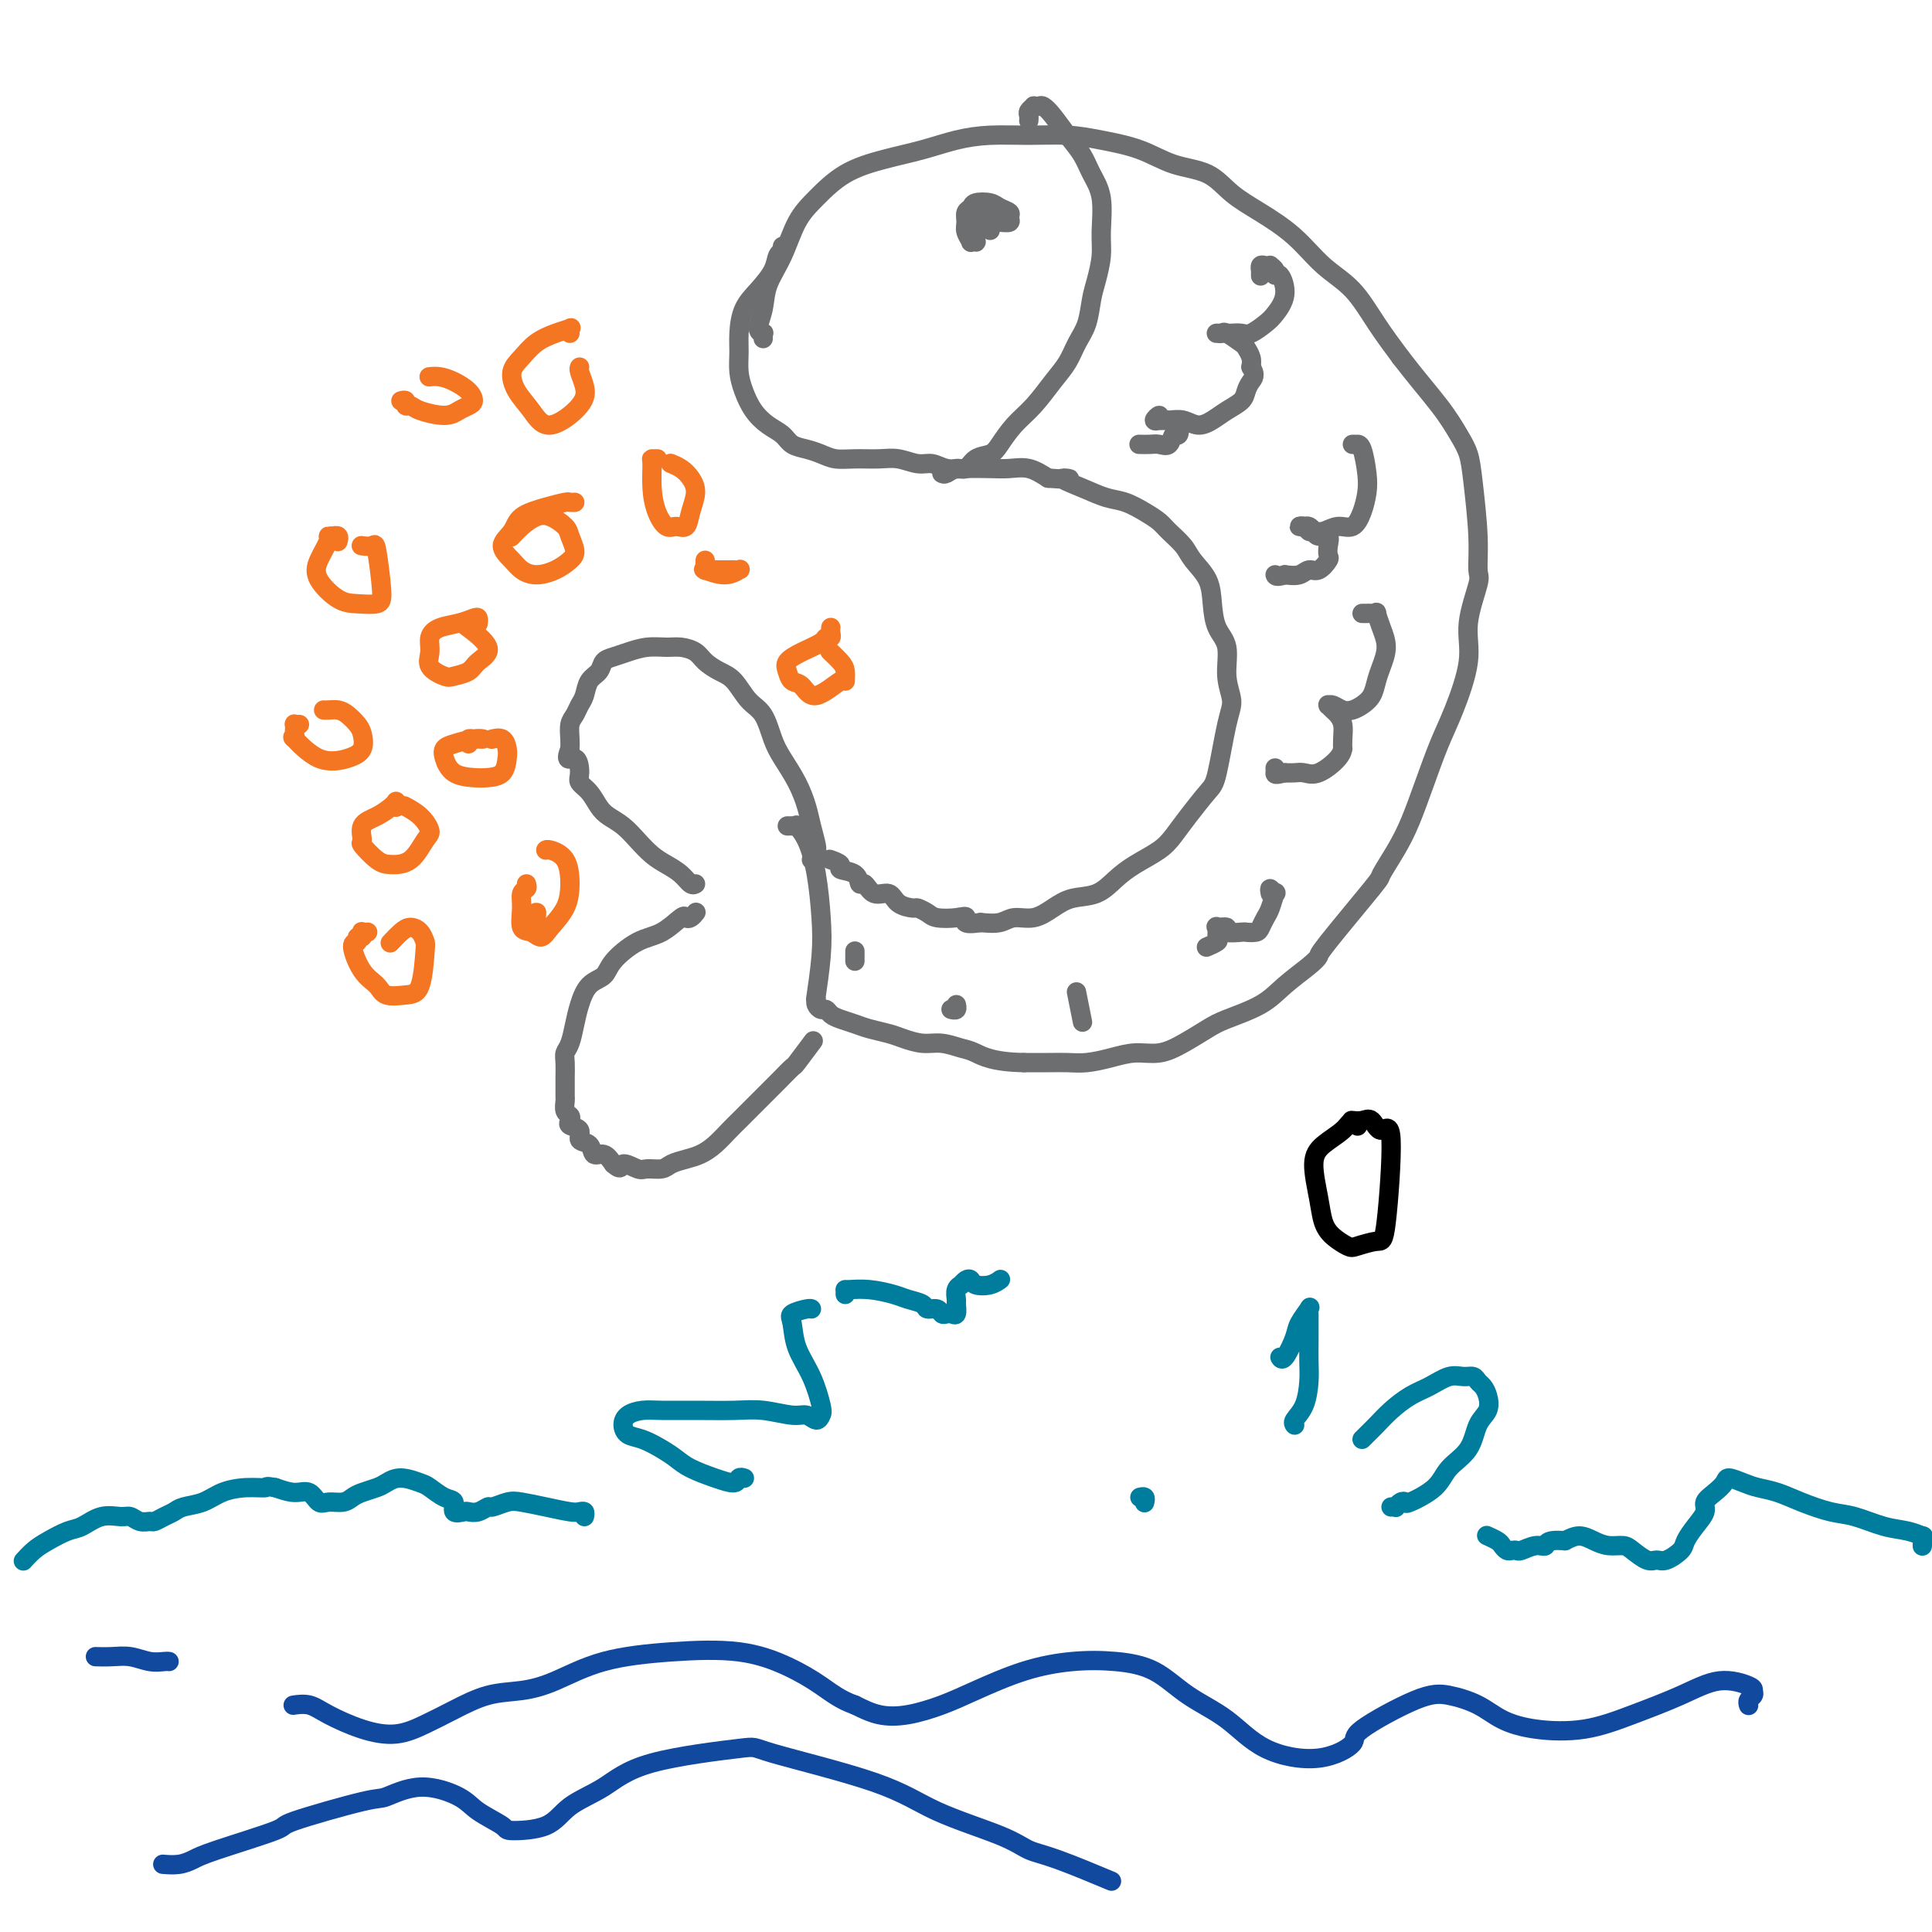 <svg viewBox='0 0 400 400' version='1.1' xmlns='http://www.w3.org/2000/svg' xmlns:xlink='http://www.w3.org/1999/xlink'><g fill='none' stroke='#007C9C' stroke-width='4' stroke-linecap='round' stroke-linejoin='round'><path d='M398,320c-0.004,0.081 -0.009,0.162 0,0c0.009,-0.162 0.031,-0.567 0,-1c-0.031,-0.433 -0.114,-0.893 0,-1c0.114,-0.107 0.427,0.141 0,0c-0.427,-0.141 -1.593,-0.670 -3,-1c-1.407,-0.330 -3.054,-0.459 -5,-1c-1.946,-0.541 -4.191,-1.493 -6,-2c-1.809,-0.507 -3.183,-0.569 -5,-1c-1.817,-0.431 -4.077,-1.230 -6,-2c-1.923,-0.770 -3.509,-1.511 -5,-2c-1.491,-0.489 -2.888,-0.728 -4,-1c-1.112,-0.272 -1.938,-0.578 -3,-1c-1.062,-0.422 -2.360,-0.959 -3,-1c-0.640,-0.041 -0.622,0.414 -1,1c-0.378,0.586 -1.152,1.301 -2,2c-0.848,0.699 -1.769,1.380 -2,2c-0.231,0.620 0.230,1.179 0,2c-0.230,0.821 -1.150,1.904 -2,3c-0.850,1.096 -1.630,2.204 -2,3c-0.370,0.796 -0.330,1.279 -1,2c-0.670,0.721 -2.052,1.682 -3,2c-0.948,0.318 -1.464,-0.005 -2,0c-0.536,0.005 -1.091,0.339 -2,0c-0.909,-0.339 -2.172,-1.349 -3,-2c-0.828,-0.651 -1.222,-0.942 -2,-1c-0.778,-0.058 -1.941,0.119 -3,0c-1.059,-0.119 -2.016,-0.532 -3,-1c-0.984,-0.468 -1.995,-0.991 -3,-1c-1.005,-0.009 -2.002,0.495 -3,1'/><path d='M324,319c-4.079,-0.376 -3.775,0.684 -4,1c-0.225,0.316 -0.977,-0.111 -2,0c-1.023,0.111 -2.316,0.759 -3,1c-0.684,0.241 -0.759,0.076 -1,0c-0.241,-0.076 -0.646,-0.063 -1,0c-0.354,0.063 -0.656,0.174 -1,0c-0.344,-0.174 -0.731,-0.634 -1,-1c-0.269,-0.366 -0.418,-0.637 -1,-1c-0.582,-0.363 -1.595,-0.818 -2,-1c-0.405,-0.182 -0.203,-0.091 0,0'/><path d='M288,312c0.444,-0.029 0.889,-0.058 1,0c0.111,0.058 -0.111,0.204 0,0c0.111,-0.204 0.555,-0.757 1,-1c0.445,-0.243 0.889,-0.177 1,0c0.111,0.177 -0.112,0.466 1,0c1.112,-0.466 3.559,-1.685 5,-3c1.441,-1.315 1.875,-2.726 3,-4c1.125,-1.274 2.939,-2.411 4,-4c1.061,-1.589 1.367,-3.630 2,-5c0.633,-1.370 1.593,-2.070 2,-3c0.407,-0.930 0.261,-2.091 0,-3c-0.261,-0.909 -0.638,-1.566 -1,-2c-0.362,-0.434 -0.708,-0.646 -1,-1c-0.292,-0.354 -0.531,-0.850 -1,-1c-0.469,-0.150 -1.168,0.045 -2,0c-0.832,-0.045 -1.798,-0.332 -3,0c-1.202,0.332 -2.640,1.283 -4,2c-1.360,0.717 -2.641,1.201 -4,2c-1.359,0.799 -2.795,1.913 -4,3c-1.205,1.087 -2.179,2.147 -3,3c-0.821,0.853 -1.490,1.499 -2,2c-0.510,0.501 -0.860,0.857 -1,1c-0.140,0.143 -0.070,0.071 0,0'/><path d='M268,295c-0.014,-0.015 -0.028,-0.030 0,0c0.028,0.030 0.099,0.106 0,0c-0.099,-0.106 -0.366,-0.392 0,-1c0.366,-0.608 1.366,-1.537 2,-3c0.634,-1.463 0.902,-3.460 1,-5c0.098,-1.540 0.026,-2.622 0,-4c-0.026,-1.378 -0.008,-3.052 0,-4c0.008,-0.948 0.004,-1.171 0,-2c-0.004,-0.829 -0.008,-2.265 0,-3c0.008,-0.735 0.028,-0.768 0,-1c-0.028,-0.232 -0.105,-0.664 0,-1c0.105,-0.336 0.392,-0.577 0,0c-0.392,0.577 -1.464,1.972 -2,3c-0.536,1.028 -0.535,1.688 -1,3c-0.465,1.312 -1.394,3.276 -2,4c-0.606,0.724 -0.887,0.207 -1,0c-0.113,-0.207 -0.056,-0.103 0,0'/><path d='M154,306c0.106,0.035 0.212,0.070 0,0c-0.212,-0.070 -0.742,-0.245 -1,0c-0.258,0.245 -0.245,0.911 -1,1c-0.755,0.089 -2.277,-0.400 -4,-1c-1.723,-0.600 -3.645,-1.312 -5,-2c-1.355,-0.688 -2.143,-1.353 -3,-2c-0.857,-0.647 -1.783,-1.276 -3,-2c-1.217,-0.724 -2.724,-1.543 -4,-2c-1.276,-0.457 -2.322,-0.553 -3,-1c-0.678,-0.447 -0.989,-1.244 -1,-2c-0.011,-0.756 0.278,-1.470 1,-2c0.722,-0.530 1.878,-0.875 3,-1c1.122,-0.125 2.212,-0.029 4,0c1.788,0.029 4.275,-0.007 7,0c2.725,0.007 5.689,0.059 8,0c2.311,-0.059 3.967,-0.229 6,0c2.033,0.229 4.441,0.857 6,1c1.559,0.143 2.269,-0.200 3,0c0.731,0.200 1.481,0.943 2,1c0.519,0.057 0.805,-0.572 1,-1c0.195,-0.428 0.298,-0.653 0,-2c-0.298,-1.347 -0.998,-3.815 -2,-6c-1.002,-2.185 -2.307,-4.088 -3,-6c-0.693,-1.912 -0.774,-3.833 -1,-5c-0.226,-1.167 -0.597,-1.581 0,-2c0.597,-0.419 2.161,-0.844 3,-1c0.839,-0.156 0.954,-0.045 1,0c0.046,0.045 0.023,0.022 0,0'/><path d='M175,268c-0.002,-0.423 -0.004,-0.846 0,-1c0.004,-0.154 0.014,-0.038 0,0c-0.014,0.038 -0.052,-0.001 0,0c0.052,0.001 0.193,0.041 1,0c0.807,-0.041 2.281,-0.165 4,0c1.719,0.165 3.683,0.618 5,1c1.317,0.382 1.988,0.695 3,1c1.012,0.305 2.365,0.604 3,1c0.635,0.396 0.551,0.890 1,1c0.449,0.110 1.431,-0.165 2,0c0.569,0.165 0.727,0.769 1,1c0.273,0.231 0.662,0.088 1,0c0.338,-0.088 0.625,-0.121 1,0c0.375,0.121 0.836,0.396 1,0c0.164,-0.396 0.029,-1.464 0,-2c-0.029,-0.536 0.048,-0.539 0,-1c-0.048,-0.461 -0.220,-1.378 0,-2c0.220,-0.622 0.831,-0.948 1,-1c0.169,-0.052 -0.103,0.169 0,0c0.103,-0.169 0.581,-0.728 1,-1c0.419,-0.272 0.778,-0.255 1,0c0.222,0.255 0.307,0.749 1,1c0.693,0.251 1.994,0.260 3,0c1.006,-0.260 1.716,-0.789 2,-1c0.284,-0.211 0.142,-0.106 0,0'/><path d='M237,311c-0.030,0.113 -0.060,0.226 0,0c0.060,-0.226 0.208,-0.792 0,-1c-0.208,-0.208 -0.774,-0.060 -1,0c-0.226,0.060 -0.113,0.030 0,0'/><path d='M121,314c0.084,-0.417 0.167,-0.833 0,-1c-0.167,-0.167 -0.585,-0.084 -1,0c-0.415,0.084 -0.826,0.170 -2,0c-1.174,-0.170 -3.112,-0.597 -5,-1c-1.888,-0.403 -3.727,-0.784 -5,-1c-1.273,-0.216 -1.980,-0.268 -3,0c-1.020,0.268 -2.352,0.856 -3,1c-0.648,0.144 -0.612,-0.156 -1,0c-0.388,0.156 -1.199,0.767 -2,1c-0.801,0.233 -1.593,0.089 -2,0c-0.407,-0.089 -0.431,-0.122 -1,0c-0.569,0.122 -1.684,0.398 -2,0c-0.316,-0.398 0.166,-1.470 0,-2c-0.166,-0.530 -0.979,-0.517 -2,-1c-1.021,-0.483 -2.250,-1.461 -3,-2c-0.750,-0.539 -1.020,-0.639 -2,-1c-0.980,-0.361 -2.672,-0.984 -4,-1c-1.328,-0.016 -2.294,0.574 -3,1c-0.706,0.426 -1.151,0.688 -2,1c-0.849,0.312 -2.100,0.674 -3,1c-0.900,0.326 -1.448,0.615 -2,1c-0.552,0.385 -1.109,0.864 -2,1c-0.891,0.136 -2.117,-0.071 -3,0c-0.883,0.071 -1.422,0.421 -2,0c-0.578,-0.421 -1.194,-1.613 -2,-2c-0.806,-0.387 -1.802,0.032 -3,0c-1.198,-0.032 -2.599,-0.516 -4,-1'/><path d='M57,308c-2.444,-0.456 -1.554,-0.095 -2,0c-0.446,0.095 -2.227,-0.077 -4,0c-1.773,0.077 -3.539,0.402 -5,1c-1.461,0.598 -2.619,1.471 -4,2c-1.381,0.529 -2.985,0.716 -4,1c-1.015,0.284 -1.441,0.666 -2,1c-0.559,0.334 -1.252,0.622 -2,1c-0.748,0.378 -1.550,0.848 -2,1c-0.450,0.152 -0.549,-0.014 -1,0c-0.451,0.014 -1.254,0.207 -2,0c-0.746,-0.207 -1.433,-0.813 -2,-1c-0.567,-0.187 -1.012,0.047 -2,0c-0.988,-0.047 -2.519,-0.375 -4,0c-1.481,0.375 -2.912,1.453 -4,2c-1.088,0.547 -1.833,0.564 -3,1c-1.167,0.436 -2.756,1.292 -4,2c-1.244,0.708 -2.143,1.267 -3,2c-0.857,0.733 -1.674,1.638 -2,2c-0.326,0.362 -0.163,0.181 0,0'/></g>
<g fill='none' stroke='#6D6E70' stroke-width='4' stroke-linecap='round' stroke-linejoin='round'><path d='M158,70c-0.003,-0.031 -0.005,-0.062 0,0c0.005,0.062 0.019,0.216 0,0c-0.019,-0.216 -0.070,-0.800 0,-1c0.070,-0.200 0.263,-0.014 0,0c-0.263,0.014 -0.980,-0.145 -1,-1c-0.020,-0.855 0.657,-2.408 1,-4c0.343,-1.592 0.353,-3.224 1,-5c0.647,-1.776 1.930,-3.697 3,-6c1.070,-2.303 1.925,-4.987 3,-7c1.075,-2.013 2.368,-3.355 4,-5c1.632,-1.645 3.602,-3.593 6,-5c2.398,-1.407 5.222,-2.272 8,-3c2.778,-0.728 5.508,-1.320 8,-2c2.492,-0.680 4.747,-1.448 7,-2c2.253,-0.552 4.506,-0.889 7,-1c2.494,-0.111 5.231,0.005 8,0c2.769,-0.005 5.570,-0.130 8,0c2.430,0.130 4.490,0.516 7,1c2.510,0.484 5.470,1.065 8,2c2.530,0.935 4.629,2.222 7,3c2.371,0.778 5.013,1.047 7,2c1.987,0.953 3.318,2.591 5,4c1.682,1.409 3.716,2.591 6,4c2.284,1.409 4.819,3.046 7,5c2.181,1.954 4.007,4.225 6,6c1.993,1.775 4.152,3.055 6,5c1.848,1.945 3.385,4.556 5,7c1.615,2.444 3.307,4.722 5,7'/><path d='M290,74c3.146,4.116 6.010,7.407 8,10c1.990,2.593 3.107,4.488 4,6c0.893,1.512 1.562,2.641 2,4c0.438,1.359 0.645,2.949 1,6c0.355,3.051 0.858,7.564 1,11c0.142,3.436 -0.076,5.797 0,7c0.076,1.203 0.446,1.249 0,3c-0.446,1.751 -1.708,5.207 -2,8c-0.292,2.793 0.386,4.924 0,8c-0.386,3.076 -1.835,7.097 -3,10c-1.165,2.903 -2.047,4.688 -3,7c-0.953,2.312 -1.977,5.153 -3,8c-1.023,2.847 -2.043,5.702 -3,8c-0.957,2.298 -1.849,4.040 -3,6c-1.151,1.960 -2.561,4.137 -3,5c-0.439,0.863 0.091,0.411 -2,3c-2.091,2.589 -6.804,8.219 -9,11c-2.196,2.781 -1.876,2.713 -2,3c-0.124,0.287 -0.692,0.929 -2,2c-1.308,1.071 -3.356,2.569 -5,4c-1.644,1.431 -2.882,2.794 -5,4c-2.118,1.206 -5.115,2.256 -7,3c-1.885,0.744 -2.660,1.183 -4,2c-1.340,0.817 -3.247,2.012 -5,3c-1.753,0.988 -3.354,1.767 -5,2c-1.646,0.233 -3.338,-0.081 -5,0c-1.662,0.081 -3.293,0.558 -5,1c-1.707,0.442 -3.488,0.851 -5,1c-1.512,0.149 -2.753,0.040 -4,0c-1.247,-0.040 -2.499,-0.011 -4,0c-1.501,0.011 -3.250,0.006 -5,0'/><path d='M212,220c-6.466,-0.100 -8.632,-1.350 -10,-2c-1.368,-0.650 -1.940,-0.699 -3,-1c-1.060,-0.301 -2.608,-0.854 -4,-1c-1.392,-0.146 -2.627,0.116 -4,0c-1.373,-0.116 -2.885,-0.608 -4,-1c-1.115,-0.392 -1.832,-0.682 -3,-1c-1.168,-0.318 -2.785,-0.664 -4,-1c-1.215,-0.336 -2.027,-0.664 -3,-1c-0.973,-0.336 -2.107,-0.681 -3,-1c-0.893,-0.319 -1.546,-0.611 -2,-1c-0.454,-0.389 -0.710,-0.875 -1,-1c-0.290,-0.125 -0.614,0.111 -1,0c-0.386,-0.111 -0.835,-0.568 -1,-1c-0.165,-0.432 -0.047,-0.838 0,-1c0.047,-0.162 0.024,-0.081 0,0'/><path d='M162,51c-0.027,0.436 -0.054,0.871 0,1c0.054,0.129 0.190,-0.049 0,0c-0.190,0.049 -0.706,0.326 -1,1c-0.294,0.674 -0.366,1.744 -1,3c-0.634,1.256 -1.831,2.699 -3,4c-1.169,1.301 -2.311,2.462 -3,4c-0.689,1.538 -0.926,3.454 -1,5c-0.074,1.546 0.013,2.721 0,4c-0.013,1.279 -0.127,2.660 0,4c0.127,1.340 0.494,2.639 1,4c0.506,1.361 1.150,2.784 2,4c0.850,1.216 1.908,2.223 3,3c1.092,0.777 2.220,1.322 3,2c0.780,0.678 1.211,1.488 2,2c0.789,0.512 1.936,0.726 3,1c1.064,0.274 2.044,0.608 3,1c0.956,0.392 1.887,0.841 3,1c1.113,0.159 2.409,0.027 4,0c1.591,-0.027 3.478,0.049 5,0c1.522,-0.049 2.678,-0.223 4,0c1.322,0.223 2.811,0.844 4,1c1.189,0.156 2.078,-0.154 3,0c0.922,0.154 1.877,0.772 3,1c1.123,0.228 2.414,0.067 4,0c1.586,-0.067 3.466,-0.038 5,0c1.534,0.038 2.721,0.087 4,0c1.279,-0.087 2.651,-0.311 4,0c1.349,0.311 2.674,1.155 4,2'/><path d='M217,99c7.311,0.527 3.589,-0.154 3,0c-0.589,0.154 1.953,1.144 4,2c2.047,0.856 3.597,1.579 5,2c1.403,0.421 2.659,0.538 4,1c1.341,0.462 2.767,1.267 4,2c1.233,0.733 2.274,1.395 3,2c0.726,0.605 1.136,1.154 2,2c0.864,0.846 2.181,1.990 3,3c0.819,1.010 1.142,1.885 2,3c0.858,1.115 2.253,2.471 3,4c0.747,1.529 0.845,3.231 1,5c0.155,1.769 0.365,3.604 1,5c0.635,1.396 1.694,2.353 2,4c0.306,1.647 -0.143,3.986 0,6c0.143,2.014 0.877,3.704 1,5c0.123,1.296 -0.365,2.199 -1,5c-0.635,2.801 -1.417,7.502 -2,10c-0.583,2.498 -0.967,2.794 -2,4c-1.033,1.206 -2.716,3.323 -4,5c-1.284,1.677 -2.169,2.915 -3,4c-0.831,1.085 -1.608,2.016 -3,3c-1.392,0.984 -3.401,2.020 -5,3c-1.599,0.980 -2.790,1.902 -4,3c-1.210,1.098 -2.438,2.370 -4,3c-1.562,0.630 -3.456,0.617 -5,1c-1.544,0.383 -2.737,1.161 -4,2c-1.263,0.839 -2.596,1.740 -4,2c-1.404,0.260 -2.878,-0.122 -4,0c-1.122,0.122 -1.892,0.749 -3,1c-1.108,0.251 -2.554,0.125 -4,0'/><path d='M203,191c-4.330,0.705 -3.153,-0.533 -3,-1c0.153,-0.467 -0.716,-0.163 -2,0c-1.284,0.163 -2.981,0.186 -4,0c-1.019,-0.186 -1.360,-0.580 -2,-1c-0.640,-0.420 -1.578,-0.867 -2,-1c-0.422,-0.133 -0.326,0.047 -1,0c-0.674,-0.047 -2.118,-0.322 -3,-1c-0.882,-0.678 -1.204,-1.757 -2,-2c-0.796,-0.243 -2.068,0.352 -3,0c-0.932,-0.352 -1.526,-1.652 -2,-2c-0.474,-0.348 -0.828,0.257 -1,0c-0.172,-0.257 -0.162,-1.375 -1,-2c-0.838,-0.625 -2.526,-0.756 -3,-1c-0.474,-0.244 0.265,-0.602 0,-1c-0.265,-0.398 -1.533,-0.838 -2,-1c-0.467,-0.162 -0.133,-0.046 0,0c0.133,0.046 0.067,0.023 0,0'/><path d='M168,178c0.423,0.083 0.846,0.165 1,0c0.154,-0.165 0.038,-0.578 0,-1c-0.038,-0.422 0.001,-0.852 0,-1c-0.001,-0.148 -0.044,-0.012 0,0c0.044,0.012 0.174,-0.100 0,-1c-0.174,-0.900 -0.652,-2.588 -1,-4c-0.348,-1.412 -0.568,-2.549 -1,-4c-0.432,-1.451 -1.077,-3.216 -2,-5c-0.923,-1.784 -2.123,-3.588 -3,-5c-0.877,-1.412 -1.431,-2.433 -2,-4c-0.569,-1.567 -1.154,-3.679 -2,-5c-0.846,-1.321 -1.955,-1.849 -3,-3c-1.045,-1.151 -2.026,-2.925 -3,-4c-0.974,-1.075 -1.940,-1.451 -3,-2c-1.060,-0.549 -2.215,-1.272 -3,-2c-0.785,-0.728 -1.200,-1.460 -2,-2c-0.800,-0.540 -1.985,-0.888 -3,-1c-1.015,-0.112 -1.858,0.010 -3,0c-1.142,-0.010 -2.581,-0.154 -4,0c-1.419,0.154 -2.818,0.607 -4,1c-1.182,0.393 -2.148,0.728 -3,1c-0.852,0.272 -1.590,0.481 -2,1c-0.410,0.519 -0.491,1.346 -1,2c-0.509,0.654 -1.447,1.133 -2,2c-0.553,0.867 -0.723,2.123 -1,3c-0.277,0.877 -0.663,1.376 -1,2c-0.337,0.624 -0.626,1.373 -1,2c-0.374,0.627 -0.831,1.130 -1,2c-0.169,0.870 -0.048,2.106 0,3c0.048,0.894 0.024,1.447 0,2'/><path d='M118,155c-1.233,3.237 0.183,1.830 1,2c0.817,0.170 1.033,1.919 1,3c-0.033,1.081 -0.315,1.496 0,2c0.315,0.504 1.228,1.096 2,2c0.772,0.904 1.403,2.119 2,3c0.597,0.881 1.160,1.429 2,2c0.840,0.571 1.958,1.164 3,2c1.042,0.836 2.009,1.916 3,3c0.991,1.084 2.006,2.171 3,3c0.994,0.829 1.965,1.399 3,2c1.035,0.601 2.133,1.233 3,2c0.867,0.767 1.503,1.668 2,2c0.497,0.332 0.856,0.095 1,0c0.144,-0.095 0.072,-0.047 0,0'/><path d='M144,189c0.085,-0.107 0.169,-0.215 0,0c-0.169,0.215 -0.592,0.752 -1,1c-0.408,0.248 -0.803,0.208 -1,0c-0.197,-0.208 -0.198,-0.585 -1,0c-0.802,0.585 -2.407,2.133 -4,3c-1.593,0.867 -3.176,1.053 -5,2c-1.824,0.947 -3.889,2.654 -5,4c-1.111,1.346 -1.267,2.332 -2,3c-0.733,0.668 -2.042,1.019 -3,2c-0.958,0.981 -1.563,2.594 -2,4c-0.437,1.406 -0.706,2.607 -1,4c-0.294,1.393 -0.615,2.978 -1,4c-0.385,1.022 -0.835,1.482 -1,2c-0.165,0.518 -0.044,1.093 0,2c0.044,0.907 0.011,2.145 0,3c-0.011,0.855 0.001,1.328 0,2c-0.001,0.672 -0.014,1.542 0,2c0.014,0.458 0.054,0.504 0,1c-0.054,0.496 -0.203,1.441 0,2c0.203,0.559 0.756,0.731 1,1c0.244,0.269 0.177,0.634 0,1c-0.177,0.366 -0.466,0.733 0,1c0.466,0.267 1.686,0.434 2,1c0.314,0.566 -0.278,1.530 0,2c0.278,0.470 1.425,0.446 2,1c0.575,0.554 0.578,1.688 1,2c0.422,0.312 1.263,-0.196 2,0c0.737,0.196 1.368,1.098 2,2'/><path d='M127,241c1.839,1.640 1.436,0.240 2,0c0.564,-0.240 2.093,0.679 3,1c0.907,0.321 1.190,0.045 2,0c0.810,-0.045 2.145,0.141 3,0c0.855,-0.141 1.230,-0.608 2,-1c0.770,-0.392 1.936,-0.710 3,-1c1.064,-0.290 2.028,-0.552 3,-1c0.972,-0.448 1.954,-1.082 3,-2c1.046,-0.918 2.155,-2.121 3,-3c0.845,-0.879 1.425,-1.434 2,-2c0.575,-0.566 1.146,-1.143 2,-2c0.854,-0.857 1.991,-1.996 3,-3c1.009,-1.004 1.889,-1.874 3,-3c1.111,-1.126 2.452,-2.508 3,-3c0.548,-0.492 0.301,-0.094 1,-1c0.699,-0.906 2.342,-3.116 3,-4c0.658,-0.884 0.329,-0.442 0,0'/><path d='M213,25c0.032,-0.340 0.064,-0.679 0,-1c-0.064,-0.321 -0.225,-0.623 0,-1c0.225,-0.377 0.836,-0.829 1,-1c0.164,-0.171 -0.119,-0.062 0,0c0.119,0.062 0.641,0.077 1,0c0.359,-0.077 0.557,-0.247 1,0c0.443,0.247 1.131,0.913 2,2c0.869,1.087 1.917,2.597 3,4c1.083,1.403 2.200,2.698 3,4c0.800,1.302 1.283,2.610 2,4c0.717,1.390 1.667,2.863 2,5c0.333,2.137 0.049,4.938 0,7c-0.049,2.062 0.139,3.384 0,5c-0.139,1.616 -0.603,3.527 -1,5c-0.397,1.473 -0.727,2.507 -1,4c-0.273,1.493 -0.487,3.445 -1,5c-0.513,1.555 -1.323,2.712 -2,4c-0.677,1.288 -1.221,2.708 -2,4c-0.779,1.292 -1.793,2.454 -3,4c-1.207,1.546 -2.606,3.474 -4,5c-1.394,1.526 -2.782,2.651 -4,4c-1.218,1.349 -2.265,2.921 -3,4c-0.735,1.079 -1.156,1.666 -2,2c-0.844,0.334 -2.110,0.415 -3,1c-0.890,0.585 -1.403,1.672 -2,2c-0.597,0.328 -1.276,-0.104 -2,0c-0.724,0.104 -1.493,0.744 -2,1c-0.507,0.256 -0.754,0.128 -1,0'/><path d='M203,45c-0.111,0.422 -0.222,0.844 0,1c0.222,0.156 0.778,0.044 1,0c0.222,-0.044 0.111,-0.022 0,0'/><path d='M205,45c0.000,0.417 0.000,0.833 0,1c0.000,0.167 0.000,0.083 0,0'/><path d='M205,47c0.007,0.506 0.013,1.011 0,1c-0.013,-0.011 -0.046,-0.539 0,-1c0.046,-0.461 0.171,-0.856 0,-1c-0.171,-0.144 -0.637,-0.039 -1,0c-0.363,0.039 -0.623,0.010 -1,0c-0.377,-0.010 -0.870,-0.003 -1,0c-0.130,0.003 0.102,0.002 0,0c-0.102,-0.002 -0.539,-0.003 0,0c0.539,0.003 2.055,0.012 3,0c0.945,-0.012 1.319,-0.045 2,0c0.681,0.045 1.670,0.166 2,0c0.330,-0.166 0.001,-0.620 0,-1c-0.001,-0.380 0.326,-0.687 0,-1c-0.326,-0.313 -1.307,-0.632 -2,-1c-0.693,-0.368 -1.100,-0.786 -2,-1c-0.900,-0.214 -2.295,-0.224 -3,0c-0.705,0.224 -0.721,0.680 -1,1c-0.279,0.320 -0.822,0.502 -1,1c-0.178,0.498 0.009,1.310 0,2c-0.009,0.690 -0.213,1.258 0,2c0.213,0.742 0.842,1.659 1,2c0.158,0.341 -0.154,0.105 0,0c0.154,-0.105 0.773,-0.080 1,0c0.227,0.080 0.061,0.214 0,0c-0.061,-0.214 -0.017,-0.775 0,-1c0.017,-0.225 0.009,-0.112 0,0'/><path d='M261,57c0.002,0.121 0.003,0.243 0,0c-0.003,-0.243 -0.011,-0.849 0,-1c0.011,-0.151 0.040,0.155 0,0c-0.040,-0.155 -0.150,-0.771 0,-1c0.150,-0.229 0.562,-0.071 1,0c0.438,0.071 0.904,0.054 1,0c0.096,-0.054 -0.179,-0.147 0,0c0.179,0.147 0.812,0.532 1,1c0.188,0.468 -0.070,1.017 0,1c0.070,-0.017 0.468,-0.599 1,0c0.532,0.599 1.198,2.381 1,4c-0.198,1.619 -1.262,3.075 -2,4c-0.738,0.925 -1.152,1.320 -2,2c-0.848,0.680 -2.130,1.646 -3,2c-0.870,0.354 -1.329,0.095 -2,0c-0.671,-0.095 -1.554,-0.026 -2,0c-0.446,0.026 -0.456,0.007 -1,0c-0.544,-0.007 -1.623,-0.004 -2,0c-0.377,0.004 -0.052,0.008 0,0c0.052,-0.008 -0.169,-0.028 0,0c0.169,0.028 0.729,0.105 1,0c0.271,-0.105 0.255,-0.390 1,0c0.745,0.390 2.251,1.455 3,2c0.749,0.545 0.740,0.570 1,1c0.260,0.430 0.789,1.266 1,2c0.211,0.734 0.106,1.367 0,2'/><path d='M259,76c1.138,1.667 0.482,2.334 0,3c-0.482,0.666 -0.789,1.332 -1,2c-0.211,0.668 -0.324,1.338 -1,2c-0.676,0.662 -1.913,1.316 -3,2c-1.087,0.684 -2.022,1.399 -3,2c-0.978,0.601 -1.998,1.089 -3,1c-1.002,-0.089 -1.986,-0.755 -3,-1c-1.014,-0.245 -2.057,-0.071 -3,0c-0.943,0.071 -1.785,0.037 -2,0c-0.215,-0.037 0.198,-0.078 0,0c-0.198,0.078 -1.007,0.274 -1,0c0.007,-0.274 0.828,-1.018 1,-1c0.172,0.018 -0.307,0.797 0,1c0.307,0.203 1.400,-0.172 2,0c0.600,0.172 0.709,0.891 1,1c0.291,0.109 0.766,-0.391 1,0c0.234,0.391 0.229,1.674 0,2c-0.229,0.326 -0.682,-0.305 -1,0c-0.318,0.305 -0.502,1.546 -1,2c-0.498,0.454 -1.309,0.122 -2,0c-0.691,-0.122 -1.263,-0.033 -2,0c-0.737,0.033 -1.639,0.009 -2,0c-0.361,-0.009 -0.180,-0.005 0,0'/><path d='M280,92c0.417,0.001 0.833,0.002 1,0c0.167,-0.002 0.084,-0.006 0,0c-0.084,0.006 -0.168,0.024 0,0c0.168,-0.024 0.590,-0.090 1,1c0.410,1.090 0.809,3.335 1,5c0.191,1.665 0.175,2.751 0,4c-0.175,1.249 -0.509,2.660 -1,4c-0.491,1.340 -1.140,2.609 -2,3c-0.860,0.391 -1.932,-0.095 -3,0c-1.068,0.095 -2.133,0.772 -3,1c-0.867,0.228 -1.536,0.009 -2,0c-0.464,-0.009 -0.724,0.193 -1,0c-0.276,-0.193 -0.568,-0.781 -1,-1c-0.432,-0.219 -1.004,-0.069 -1,0c0.004,0.069 0.583,0.055 1,0c0.417,-0.055 0.672,-0.153 1,0c0.328,0.153 0.728,0.556 1,1c0.272,0.444 0.414,0.930 1,1c0.586,0.070 1.615,-0.275 2,0c0.385,0.275 0.125,1.169 0,2c-0.125,0.831 -0.116,1.599 0,2c0.116,0.401 0.338,0.433 0,1c-0.338,0.567 -1.235,1.667 -2,2c-0.765,0.333 -1.398,-0.103 -2,0c-0.602,0.103 -1.172,0.744 -2,1c-0.828,0.256 -1.914,0.128 -3,0'/><path d='M266,119c-1.844,0.622 -1.956,0.178 -2,0c-0.044,-0.178 -0.022,-0.089 0,0'/><path d='M282,127c0.444,-0.001 0.889,-0.003 1,0c0.111,0.003 -0.111,0.009 0,0c0.111,-0.009 0.556,-0.033 1,0c0.444,0.033 0.887,0.123 1,0c0.113,-0.123 -0.102,-0.459 0,0c0.102,0.459 0.523,1.712 1,3c0.477,1.288 1.012,2.611 1,4c-0.012,1.389 -0.569,2.845 -1,4c-0.431,1.155 -0.734,2.009 -1,3c-0.266,0.991 -0.494,2.118 -1,3c-0.506,0.882 -1.288,1.518 -2,2c-0.712,0.482 -1.353,0.809 -2,1c-0.647,0.191 -1.298,0.247 -2,0c-0.702,-0.247 -1.453,-0.795 -2,-1c-0.547,-0.205 -0.890,-0.067 -1,0c-0.110,0.067 0.013,0.061 0,0c-0.013,-0.061 -0.161,-0.179 0,0c0.161,0.179 0.632,0.655 1,1c0.368,0.345 0.635,0.561 1,1c0.365,0.439 0.829,1.103 1,2c0.171,0.897 0.047,2.027 0,3c-0.047,0.973 -0.019,1.788 0,2c0.019,0.212 0.027,-0.178 0,0c-0.027,0.178 -0.090,0.923 -1,2c-0.910,1.077 -2.667,2.484 -4,3c-1.333,0.516 -2.244,0.139 -3,0c-0.756,-0.139 -1.359,-0.040 -2,0c-0.641,0.040 -1.321,0.020 -2,0'/><path d='M266,160c-2.155,0.524 -2.042,0.333 -2,0c0.042,-0.333 0.012,-0.810 0,-1c-0.012,-0.190 -0.006,-0.095 0,0'/><path d='M263,185c-0.107,-0.557 -0.214,-1.114 0,-1c0.214,0.114 0.748,0.899 1,1c0.252,0.101 0.224,-0.481 0,0c-0.224,0.481 -0.642,2.024 -1,3c-0.358,0.976 -0.657,1.386 -1,2c-0.343,0.614 -0.731,1.434 -1,2c-0.269,0.566 -0.420,0.880 -1,1c-0.580,0.120 -1.589,0.047 -2,0c-0.411,-0.047 -0.226,-0.067 -1,0c-0.774,0.067 -2.509,0.221 -3,0c-0.491,-0.221 0.263,-0.817 0,-1c-0.263,-0.183 -1.542,0.046 -2,0c-0.458,-0.046 -0.095,-0.366 0,0c0.095,0.366 -0.080,1.419 0,2c0.080,0.581 0.413,0.692 0,1c-0.413,0.308 -1.573,0.814 -2,1c-0.427,0.186 -0.122,0.053 0,0c0.122,-0.053 0.061,-0.027 0,0'/><path d='M224,211c0.111,0.556 0.222,1.111 0,0c-0.222,-1.111 -0.778,-3.889 -1,-5c-0.222,-1.111 -0.111,-0.556 0,0'/><path d='M197,209c0.030,0.008 0.061,0.016 0,0c-0.061,-0.016 -0.212,-0.056 0,0c0.212,0.056 0.788,0.207 1,0c0.212,-0.207 0.061,-0.774 0,-1c-0.061,-0.226 -0.030,-0.113 0,0'/><path d='M177,197c0.000,-0.083 0.000,-0.166 0,0c0.000,0.166 0.000,0.580 0,1c0.000,0.420 0.000,0.844 0,1c0.000,0.156 0.000,0.042 0,0c0.000,-0.042 -0.000,-0.012 0,0c0.000,0.012 0.000,0.006 0,0'/><path d='M163,171c0.456,0.004 0.913,0.007 1,0c0.087,-0.007 -0.194,-0.025 0,0c0.194,0.025 0.865,0.094 1,0c0.135,-0.094 -0.264,-0.350 0,0c0.264,0.350 1.191,1.307 2,3c0.809,1.693 1.498,4.122 2,7c0.502,2.878 0.815,6.204 1,9c0.185,2.796 0.242,5.060 0,8c-0.242,2.940 -0.783,6.554 -1,8c-0.217,1.446 -0.108,0.723 0,0'/></g>
<g fill='none' stroke='#F47623' stroke-width='4' stroke-linecap='round' stroke-linejoin='round'><path d='M119,104c-0.393,0.019 -0.786,0.039 -1,0c-0.214,-0.039 -0.249,-0.135 -1,0c-0.751,0.135 -2.220,0.501 -4,1c-1.780,0.499 -3.873,1.131 -5,2c-1.127,0.869 -1.289,1.974 -2,3c-0.711,1.026 -1.972,1.971 -2,3c-0.028,1.029 1.176,2.140 2,3c0.824,0.860 1.269,1.469 2,2c0.731,0.531 1.748,0.984 3,1c1.252,0.016 2.741,-0.404 4,-1c1.259,-0.596 2.290,-1.368 3,-2c0.710,-0.632 1.099,-1.123 1,-2c-0.099,-0.877 -0.687,-2.138 -1,-3c-0.313,-0.862 -0.350,-1.323 -1,-2c-0.650,-0.677 -1.912,-1.568 -3,-2c-1.088,-0.432 -2.003,-0.404 -3,0c-0.997,0.404 -2.076,1.186 -3,2c-0.924,0.814 -1.693,1.661 -2,2c-0.307,0.339 -0.154,0.169 0,0'/><path d='M82,167c-0.001,0.114 -0.002,0.229 0,0c0.002,-0.229 0.006,-0.801 0,-1c-0.006,-0.199 -0.024,-0.024 0,0c0.024,0.024 0.088,-0.102 0,0c-0.088,0.102 -0.327,0.431 -1,1c-0.673,0.569 -1.779,1.378 -3,2c-1.221,0.622 -2.558,1.056 -3,2c-0.442,0.944 0.009,2.396 0,3c-0.009,0.604 -0.480,0.358 0,1c0.480,0.642 1.909,2.171 3,3c1.091,0.829 1.843,0.959 3,1c1.157,0.041 2.719,-0.007 4,-1c1.281,-0.993 2.280,-2.932 3,-4c0.720,-1.068 1.162,-1.266 1,-2c-0.162,-0.734 -0.928,-2.005 -2,-3c-1.072,-0.995 -2.449,-1.713 -3,-2c-0.551,-0.287 -0.275,-0.144 0,0'/><path d='M70,112c-0.033,0.113 -0.066,0.226 0,0c0.066,-0.226 0.230,-0.792 0,-1c-0.230,-0.208 -0.853,-0.058 -1,0c-0.147,0.058 0.182,0.023 0,0c-0.182,-0.023 -0.874,-0.034 -1,0c-0.126,0.034 0.314,0.114 0,1c-0.314,0.886 -1.380,2.578 -2,4c-0.620,1.422 -0.792,2.574 0,4c0.792,1.426 2.549,3.127 4,4c1.451,0.873 2.597,0.917 4,1c1.403,0.083 3.062,0.204 4,0c0.938,-0.204 1.155,-0.734 1,-3c-0.155,-2.266 -0.681,-6.267 -1,-8c-0.319,-1.733 -0.432,-1.197 -1,-1c-0.568,0.197 -1.591,0.056 -2,0c-0.409,-0.056 -0.205,-0.028 0,0'/><path d='M97,154c-0.093,-0.423 -0.187,-0.846 0,-1c0.187,-0.154 0.654,-0.038 1,0c0.346,0.038 0.573,-0.001 1,0c0.427,0.001 1.056,0.044 1,0c-0.056,-0.044 -0.795,-0.173 -2,0c-1.205,0.173 -2.874,0.649 -4,1c-1.126,0.351 -1.708,0.578 -2,1c-0.292,0.422 -0.292,1.040 0,2c0.292,0.960 0.877,2.261 2,3c1.123,0.739 2.785,0.914 4,1c1.215,0.086 1.984,0.082 3,0c1.016,-0.082 2.279,-0.243 3,-1c0.721,-0.757 0.900,-2.112 1,-3c0.100,-0.888 0.119,-1.310 0,-2c-0.119,-0.690 -0.378,-1.647 -1,-2c-0.622,-0.353 -1.606,-0.101 -2,0c-0.394,0.101 -0.197,0.050 0,0'/><path d='M83,83c0.446,-0.119 0.892,-0.237 1,0c0.108,0.237 -0.123,0.831 0,1c0.123,0.169 0.600,-0.087 1,0c0.400,0.087 0.724,0.519 2,1c1.276,0.481 3.503,1.013 5,1c1.497,-0.013 2.263,-0.570 3,-1c0.737,-0.430 1.446,-0.732 2,-1c0.554,-0.268 0.954,-0.503 1,-1c0.046,-0.497 -0.261,-1.258 -1,-2c-0.739,-0.742 -1.909,-1.467 -3,-2c-1.091,-0.533 -2.101,-0.874 -3,-1c-0.899,-0.126 -1.685,-0.036 -2,0c-0.315,0.036 -0.157,0.018 0,0'/><path d='M62,150c-0.423,0.030 -0.845,0.060 -1,0c-0.155,-0.060 -0.042,-0.210 0,0c0.042,0.210 0.012,0.779 0,1c-0.012,0.221 -0.007,0.094 0,0c0.007,-0.094 0.015,-0.154 0,0c-0.015,0.154 -0.055,0.522 0,1c0.055,0.478 0.204,1.065 0,1c-0.204,-0.065 -0.762,-0.784 0,0c0.762,0.784 2.843,3.070 5,4c2.157,0.930 4.390,0.506 6,0c1.610,-0.506 2.597,-1.092 3,-2c0.403,-0.908 0.221,-2.138 0,-3c-0.221,-0.862 -0.480,-1.355 -1,-2c-0.520,-0.645 -1.302,-1.441 -2,-2c-0.698,-0.559 -1.311,-0.882 -2,-1c-0.689,-0.118 -1.455,-0.032 -2,0c-0.545,0.032 -0.870,0.009 -1,0c-0.130,-0.009 -0.065,-0.005 0,0'/><path d='M146,116c-0.000,0.414 -0.000,0.829 0,1c0.000,0.171 0.001,0.099 0,0c-0.001,-0.099 -0.004,-0.224 0,0c0.004,0.224 0.013,0.797 0,1c-0.013,0.203 -0.049,0.037 0,0c0.049,-0.037 0.182,0.057 0,0c-0.182,-0.057 -0.679,-0.264 0,0c0.679,0.264 2.535,0.999 4,1c1.465,0.001 2.539,-0.732 3,-1c0.461,-0.268 0.309,-0.072 0,0c-0.309,0.072 -0.773,0.019 -1,0c-0.227,-0.019 -0.215,-0.005 -1,0c-0.785,0.005 -2.367,0.001 -3,0c-0.633,-0.001 -0.316,-0.001 0,0'/><path d='M110,190c0.420,0.115 0.841,0.231 1,0c0.159,-0.231 0.057,-0.808 0,-1c-0.057,-0.192 -0.069,0.000 0,0c0.069,-0.000 0.218,-0.193 0,0c-0.218,0.193 -0.805,0.771 -1,1c-0.195,0.229 0.000,0.110 0,0c-0.000,-0.110 -0.196,-0.212 0,0c0.196,0.212 0.785,0.736 1,1c0.215,0.264 0.058,0.267 0,0c-0.058,-0.267 -0.015,-0.803 0,-1c0.015,-0.197 0.004,-0.053 0,0c-0.004,0.053 -0.001,0.015 0,0c0.001,-0.015 0.001,-0.008 0,0'/><path d='M99,129c-0.001,0.008 -0.002,0.015 0,0c0.002,-0.015 0.007,-0.054 0,0c-0.007,0.054 -0.025,0.199 0,0c0.025,-0.199 0.094,-0.742 0,-1c-0.094,-0.258 -0.350,-0.232 -1,0c-0.650,0.232 -1.693,0.670 -3,1c-1.307,0.330 -2.876,0.551 -4,1c-1.124,0.449 -1.803,1.126 -2,2c-0.197,0.874 0.087,1.945 0,3c-0.087,1.055 -0.544,2.095 0,3c0.544,0.905 2.091,1.675 3,2c0.909,0.325 1.181,0.206 2,0c0.819,-0.206 2.183,-0.497 3,-1c0.817,-0.503 1.085,-1.217 2,-2c0.915,-0.783 2.477,-1.634 2,-3c-0.477,-1.366 -2.993,-3.247 -4,-4c-1.007,-0.753 -0.503,-0.376 0,0'/><path d='M76,193c0.111,-0.009 0.222,-0.017 0,0c-0.222,0.017 -0.776,0.061 -1,0c-0.224,-0.061 -0.118,-0.227 0,0c0.118,0.227 0.247,0.848 0,1c-0.247,0.152 -0.869,-0.164 -1,0c-0.131,0.164 0.228,0.808 0,1c-0.228,0.192 -1.044,-0.067 -1,1c0.044,1.067 0.946,3.462 2,5c1.054,1.538 2.258,2.219 3,3c0.742,0.781 1.023,1.661 2,2c0.977,0.339 2.652,0.137 4,0c1.348,-0.137 2.369,-0.209 3,-2c0.631,-1.791 0.871,-5.301 1,-7c0.129,-1.699 0.146,-1.586 0,-2c-0.146,-0.414 -0.456,-1.354 -1,-2c-0.544,-0.646 -1.321,-0.998 -2,-1c-0.679,-0.002 -1.260,0.346 -2,1c-0.740,0.654 -1.640,1.616 -2,2c-0.360,0.384 -0.180,0.192 0,0'/><path d='M109,183c0.117,0.369 0.233,0.739 0,1c-0.233,0.261 -0.816,0.415 -1,1c-0.184,0.585 0.033,1.602 0,3c-0.033,1.398 -0.314,3.176 0,4c0.314,0.824 1.223,0.694 2,1c0.777,0.306 1.423,1.050 2,1c0.577,-0.050 1.087,-0.893 2,-2c0.913,-1.107 2.231,-2.479 3,-4c0.769,-1.521 0.991,-3.192 1,-5c0.009,-1.808 -0.193,-3.753 -1,-5c-0.807,-1.247 -2.217,-1.797 -3,-2c-0.783,-0.203 -0.938,-0.058 -1,0c-0.062,0.058 -0.031,0.029 0,0'/><path d='M172,130c0.008,-0.082 0.016,-0.163 0,0c-0.016,0.163 -0.055,0.571 0,1c0.055,0.429 0.203,0.877 0,1c-0.203,0.123 -0.759,-0.081 -1,0c-0.241,0.081 -0.167,0.446 -1,1c-0.833,0.554 -2.571,1.298 -4,2c-1.429,0.702 -2.548,1.362 -3,2c-0.452,0.638 -0.236,1.255 0,2c0.236,0.745 0.494,1.616 1,2c0.506,0.384 1.260,0.279 2,1c0.740,0.721 1.464,2.268 3,2c1.536,-0.268 3.882,-2.353 5,-3c1.118,-0.647 1.007,0.142 1,0c-0.007,-0.142 0.089,-1.215 0,-2c-0.089,-0.785 -0.364,-1.283 -1,-2c-0.636,-0.717 -1.633,-1.655 -2,-2c-0.367,-0.345 -0.105,-0.099 0,0c0.105,0.099 0.052,0.049 0,0'/><path d='M136,95c0.008,-0.000 0.016,-0.000 0,0c-0.016,0.000 -0.058,0.001 0,0c0.058,-0.001 0.214,-0.002 0,0c-0.214,0.002 -0.797,0.008 -1,0c-0.203,-0.008 -0.024,-0.031 0,1c0.024,1.031 -0.106,3.116 0,5c0.106,1.884 0.448,3.569 1,5c0.552,1.431 1.315,2.609 2,3c0.685,0.391 1.291,-0.006 2,0c0.709,0.006 1.519,0.416 2,0c0.481,-0.416 0.633,-1.656 1,-3c0.367,-1.344 0.949,-2.791 1,-4c0.051,-1.209 -0.430,-2.180 -1,-3c-0.570,-0.820 -1.230,-1.490 -2,-2c-0.770,-0.510 -1.648,-0.860 -2,-1c-0.352,-0.140 -0.176,-0.070 0,0'/><path d='M118,69c-0.064,-0.403 -0.128,-0.807 0,-1c0.128,-0.193 0.447,-0.177 0,0c-0.447,0.177 -1.659,0.515 -3,1c-1.341,0.485 -2.809,1.118 -4,2c-1.191,0.882 -2.103,2.012 -3,3c-0.897,0.988 -1.778,1.832 -2,3c-0.222,1.168 0.215,2.658 1,4c0.785,1.342 1.919,2.535 3,4c1.081,1.465 2.107,3.202 4,3c1.893,-0.202 4.651,-2.341 6,-4c1.349,-1.659 1.289,-2.836 1,-4c-0.289,-1.164 -0.809,-2.313 -1,-3c-0.191,-0.687 -0.055,-0.910 0,-1c0.055,-0.090 0.027,-0.045 0,0'/></g>
<g fill='none' stroke='#11499F' stroke-width='4' stroke-linecap='round' stroke-linejoin='round'><path d='M362,353c0.031,0.090 0.061,0.180 0,0c-0.061,-0.180 -0.215,-0.628 0,-1c0.215,-0.372 0.799,-0.666 1,-1c0.201,-0.334 0.017,-0.708 0,-1c-0.017,-0.292 0.131,-0.502 -1,-1c-1.131,-0.498 -3.543,-1.285 -6,-1c-2.457,0.285 -4.961,1.640 -8,3c-3.039,1.360 -6.614,2.723 -10,4c-3.386,1.277 -6.582,2.468 -10,3c-3.418,0.532 -7.057,0.404 -10,0c-2.943,-0.404 -5.190,-1.082 -7,-2c-1.810,-0.918 -3.184,-2.074 -5,-3c-1.816,-0.926 -4.073,-1.623 -6,-2c-1.927,-0.377 -3.525,-0.433 -7,1c-3.475,1.433 -8.828,4.355 -11,6c-2.172,1.645 -1.163,2.014 -2,3c-0.837,0.986 -3.519,2.591 -7,3c-3.481,0.409 -7.761,-0.377 -11,-2c-3.239,-1.623 -5.436,-4.082 -8,-6c-2.564,-1.918 -5.493,-3.294 -8,-5c-2.507,-1.706 -4.591,-3.741 -7,-5c-2.409,-1.259 -5.142,-1.743 -8,-2c-2.858,-0.257 -5.841,-0.286 -9,0c-3.159,0.286 -6.493,0.887 -10,2c-3.507,1.113 -7.185,2.737 -10,4c-2.815,1.263 -4.765,2.163 -7,3c-2.235,0.837 -4.756,1.610 -7,2c-2.244,0.390 -4.213,0.397 -6,0c-1.787,-0.397 -3.394,-1.199 -5,-2'/><path d='M177,353c-2.978,-1.020 -4.922,-2.571 -7,-4c-2.078,-1.429 -4.290,-2.738 -7,-4c-2.710,-1.262 -5.916,-2.478 -10,-3c-4.084,-0.522 -9.044,-0.349 -14,0c-4.956,0.349 -9.906,0.873 -14,2c-4.094,1.127 -7.332,2.857 -10,4c-2.668,1.143 -4.767,1.697 -7,2c-2.233,0.303 -4.601,0.353 -7,1c-2.399,0.647 -4.830,1.891 -7,3c-2.170,1.109 -4.078,2.083 -6,3c-1.922,0.917 -3.857,1.776 -6,2c-2.143,0.224 -4.494,-0.189 -7,-1c-2.506,-0.811 -5.167,-2.022 -7,-3c-1.833,-0.978 -2.840,-1.725 -4,-2c-1.160,-0.275 -2.474,-0.079 -3,0c-0.526,0.079 -0.263,0.039 0,0'/><path d='M229,389c0.975,0.408 1.951,0.817 0,0c-1.951,-0.817 -6.827,-2.859 -10,-4c-3.173,-1.141 -4.642,-1.381 -6,-2c-1.358,-0.619 -2.604,-1.618 -6,-3c-3.396,-1.382 -8.941,-3.148 -13,-5c-4.059,-1.852 -6.631,-3.791 -13,-6c-6.369,-2.209 -16.535,-4.690 -21,-6c-4.465,-1.310 -3.229,-1.451 -7,-1c-3.771,0.451 -12.549,1.494 -18,3c-5.451,1.506 -7.575,3.474 -10,5c-2.425,1.526 -5.150,2.610 -7,4c-1.850,1.390 -2.827,3.085 -5,4c-2.173,0.915 -5.544,1.048 -7,1c-1.456,-0.048 -0.996,-0.278 -2,-1c-1.004,-0.722 -3.472,-1.934 -5,-3c-1.528,-1.066 -2.118,-1.984 -4,-3c-1.882,-1.016 -5.057,-2.128 -8,-2c-2.943,0.128 -5.652,1.498 -7,2c-1.348,0.502 -1.333,0.137 -5,1c-3.667,0.863 -11.015,2.953 -14,4c-2.985,1.047 -1.606,1.051 -4,2c-2.394,0.949 -8.561,2.843 -12,4c-3.439,1.157 -4.148,1.578 -5,2c-0.852,0.422 -1.845,0.844 -3,1c-1.155,0.156 -2.473,0.044 -3,0c-0.527,-0.044 -0.264,-0.022 0,0'/><path d='M35,344c-0.178,-0.030 -0.356,-0.061 -1,0c-0.644,0.061 -1.753,0.212 -3,0c-1.247,-0.212 -2.633,-0.789 -4,-1c-1.367,-0.211 -2.714,-0.057 -4,0c-1.286,0.057 -2.510,0.016 -3,0c-0.490,-0.016 -0.245,-0.008 0,0'/></g>
<g fill='none' stroke='#000000' stroke-width='4' stroke-linecap='round' stroke-linejoin='round'><path d='M281,233c-0.022,-0.041 -0.043,-0.083 0,0c0.043,0.083 0.151,0.290 0,0c-0.151,-0.290 -0.559,-1.079 -1,-1c-0.441,0.079 -0.914,1.025 -2,2c-1.086,0.975 -2.784,1.980 -4,3c-1.216,1.020 -1.952,2.056 -2,4c-0.048,1.944 0.590,4.795 1,7c0.410,2.205 0.593,3.764 1,5c0.407,1.236 1.040,2.151 2,3c0.960,0.849 2.249,1.633 3,2c0.751,0.367 0.966,0.318 2,0c1.034,-0.318 2.888,-0.906 4,-1c1.112,-0.094 1.483,0.304 2,-4c0.517,-4.304 1.178,-13.311 1,-17c-0.178,-3.689 -1.197,-2.060 -2,-2c-0.803,0.060 -1.391,-1.448 -2,-2c-0.609,-0.552 -1.241,-0.149 -2,0c-0.759,0.149 -1.645,0.042 -2,0c-0.355,-0.042 -0.177,-0.021 0,0'/></g>
</svg>